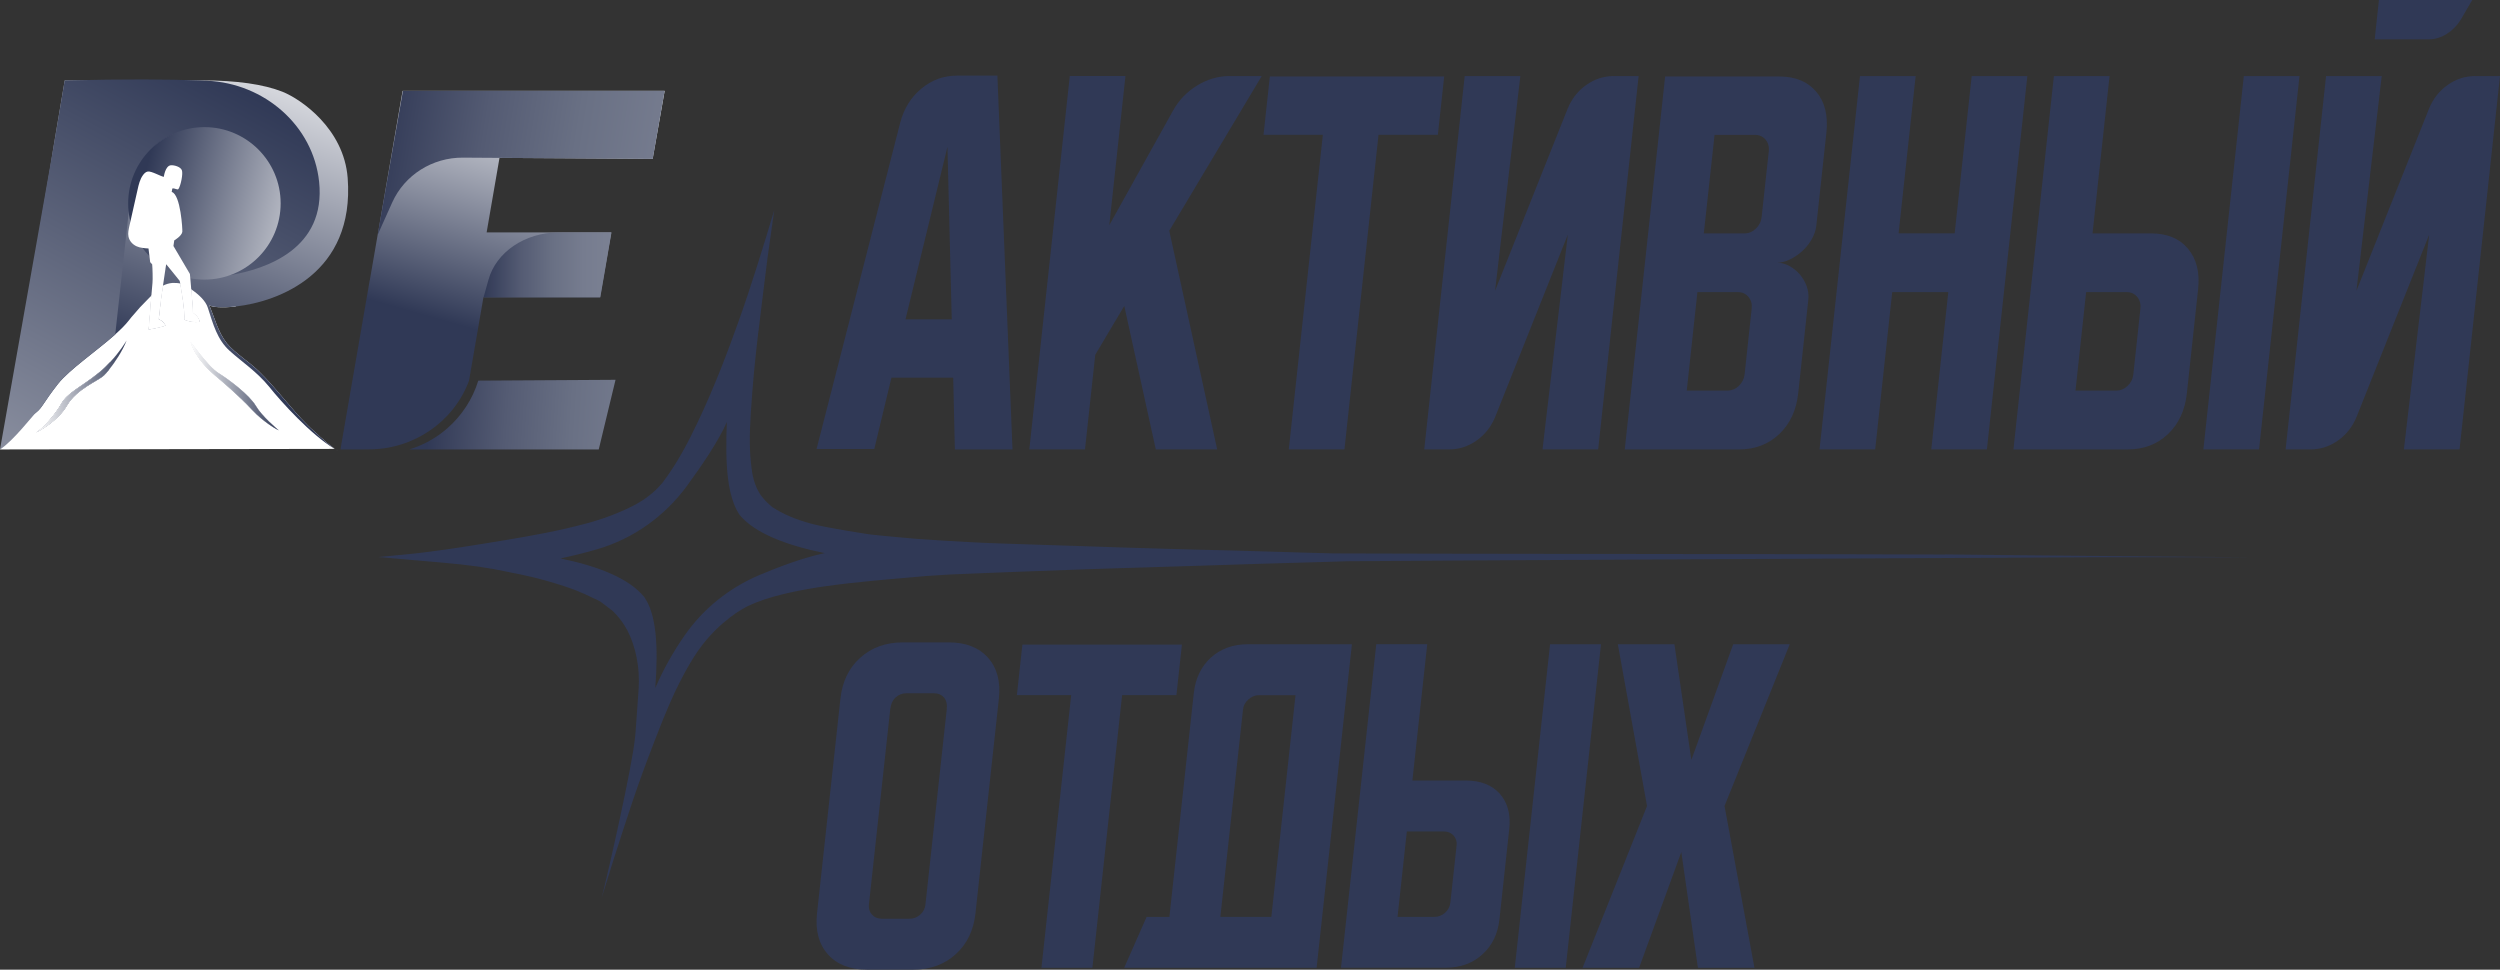 <?xml version="1.0" encoding="UTF-8"?> <svg xmlns="http://www.w3.org/2000/svg" xmlns:xlink="http://www.w3.org/1999/xlink" id="_Слой_2" data-name="Слой 2" viewBox="0 0 716.82 278.03"><rect x="0" y="0" width="716.82" height="278.03" fill="#333333" stroke="none"/><defs><style> .cls-1 { fill: url(#_Безымянный_градиент_3-2); } .cls-1, .cls-2, .cls-3, .cls-4, .cls-5, .cls-6, .cls-7, .cls-8, .cls-9, .cls-10, .cls-11, .cls-12, .cls-13, .cls-14, .cls-15 { stroke-width: 0px; } .cls-2 { fill: url(#_Безымянный_градиент_3); } .cls-3 { fill: url(#_Безымянный_градиент_13-3); } .cls-4 { fill: url(#_Безымянный_градиент_3-3); } .cls-5 { fill: url(#_Безымянный_градиент_3-6); } .cls-6 { fill: url(#_Безымянный_градиент_3-5); } .cls-7 { fill: #fff; } .cls-8 { fill: url(#_Безымянный_градиент_13); } .cls-9 { fill: url(#_Безымянный_градиент_3-4); } .cls-10 { fill: url(#_Безымянный_градиент_3-8); } .cls-11 { fill: url(#_Безымянный_градиент_3-7); } .cls-12 { fill: url(#_Безымянный_градиент_3-9); } .cls-13 { fill: url(#_Безымянный_градиент_17); } .cls-14 { fill: #303956; } .cls-15 { fill: url(#_Безымянный_градиент_13-2); } </style><linearGradient id="_Безымянный_градиент_3" data-name="Безымянный градиент 3" x1="156.41" y1="17.72" x2="134.76" y2="94.12" gradientUnits="userSpaceOnUse"><stop offset="0" stop-color="#fff"></stop><stop offset="1" stop-color="#303956"></stop></linearGradient><linearGradient id="_Безымянный_градиент_13" data-name="Безымянный градиент 13" x1="175.33" y1="75.95" x2="138.65" y2="75.95" gradientUnits="userSpaceOnUse"><stop offset="0" stop-color="#7b8193"></stop><stop offset=".22" stop-color="#767c8f"></stop><stop offset=".46" stop-color="#697084"></stop><stop offset=".71" stop-color="#545b73"></stop><stop offset=".96" stop-color="#363e5a"></stop><stop offset="1" stop-color="#303956"></stop></linearGradient><linearGradient id="_Безымянный_градиент_3-2" data-name="Безымянный градиент 3" x1="70.76" y1="100.66" x2="66.25" y2="113.88" xlink:href="#_Безымянный_градиент_3"></linearGradient><linearGradient id="_Безымянный_градиент_3-3" data-name="Безымянный градиент 3" x1="96.77" y1="129.28" x2="96.75" y2="129.31" xlink:href="#_Безымянный_градиент_3"></linearGradient><linearGradient id="_Безымянный_градиент_3-4" data-name="Безымянный градиент 3" x1="30.65" y1="89.36" x2="21.09" y2="117.39" xlink:href="#_Безымянный_градиент_3"></linearGradient><linearGradient id="_Безымянный_градиент_3-5" data-name="Безымянный градиент 3" x1="81.99" y1="4.12" x2="48.08" y2="103.53" xlink:href="#_Безымянный_градиент_3"></linearGradient><linearGradient id="_Безымянный_градиент_3-6" data-name="Безымянный градиент 3" x1="10.87" y1="133.39" x2="27.94" y2="101.78" xlink:href="#_Безымянный_градиент_3"></linearGradient><linearGradient id="_Безымянный_градиент_17" data-name="Безымянный градиент 17" x1="-10.68" y1="163.78" x2="65.7" y2="22.35" gradientUnits="userSpaceOnUse"><stop offset="0" stop-color="#a2a6b3"></stop><stop offset="1" stop-color="#303956"></stop></linearGradient><linearGradient id="_Безымянный_градиент_3-7" data-name="Безымянный градиент 3" x1="10.36" y1="110.82" x2="36.3" y2="110.82" xlink:href="#_Безымянный_градиент_3"></linearGradient><linearGradient id="_Безымянный_градиент_3-8" data-name="Безымянный градиент 3" x1="54.69" y1="110.79" x2="79.92" y2="110.79" xlink:href="#_Безымянный_градиент_3"></linearGradient><linearGradient id="_Безымянный_градиент_3-9" data-name="Безымянный градиент 3" x1="5086.22" y1="-2542.98" x2="5102.14" y2="-2605.88" gradientTransform="translate(2646.45 5155.89) rotate(-90)" xlink:href="#_Безымянный_градиент_3"></linearGradient><linearGradient id="_Безымянный_градиент_13-2" data-name="Безымянный градиент 13" x1="198.63" y1="122.22" x2="123.03" y2="117.35" xlink:href="#_Безымянный_градиент_13"></linearGradient><linearGradient id="_Безымянный_градиент_13-3" data-name="Безымянный градиент 13" x1="212.1" y1="56.68" x2="107.58" y2="40" xlink:href="#_Безымянный_градиент_13"></linearGradient></defs><g id="_Слой_1-2" data-name="Слой 1"><g><path class="cls-7" d="m95.98,128.71h-.04l-95.94.16h0l35.3-53.28,1.47-2.13,6.16.66.66.04,8.83.93,6.86.74,2.44,3.49.08.15.27.39,5.58,8.02c-3.99.46-6.94.19-7.63-.35,1.59,3.87,2.48,7.63,5,10.89,2.6,3.06,6.12,5.08,9.03,7.87,5.11,4.92,9.18,10.69,14.18,15.65.54.54,1.08,1.05,1.67,1.55.19.23.5.46.74.66.7.7,1.43,1.39,2.21,1.94.12.19.16.31.27.31.31.31.66.62,1.01.85.66.5,1.24,1.01,1.86,1.47Z"></path><path class="cls-2" d="m190.57,26.05l-3.43,19.5-43.92-.28-3.69,21.37h35.74l-3.21,18.62h-33.45l-4.13,23.9c-4.4,11.82-15.88,19.69-28.77,19.69h-1.47v.02h-6.62v-.02l8.4-48.55h.02l9.39-54.25h75.15Z"></path><path class="cls-8" d="m172.12,85.26l3.21-18.61h-15.19c-9.59,0-17.91,5.64-20.09,13.61l-1.4,5h33.47Z"></path><path class="cls-14" d="m557.76,159c-5.7-.09-171.15-.23-175.51-.32-2.01-.07-3.97-.11-5.88-.16-.64,0-1.3-.02-1.94-.05l-6.97-.21c-4.6-.14-9.19-.27-13.79-.41-3.46-.09-6.91-.18-10.37-.25-3.24-.09-6.5-.18-9.73-.27-4.33-.11-8.68-.25-13.04-.39-3.15-.09-6.29-.21-9.44-.32-2.55-.09-5.11-.16-7.68-.25-2.14-.07-4.31-.14-6.45-.21-3.05-.09-6.11-.21-9.16-.3l-.55-.02c-2.99-.11-6.11-.21-9.16-.39-5.49-.3-10.44-.59-15.43-.96-3.37-.27-6.79-.62-10.12-.93-.96-.09-1.91-.21-2.87-.3-.36-.02-12.49-1.87-16.98-3.08-4.58-1.23-8.14-2.76-11.21-4.76l-.05-.05c-.07-.05-1.69-1.3-2.94-2.92-2.35-3.01-2.83-6.86-3.01-8.32-.59-4.65-.64-8.87-.21-15.61.27-4.31.59-8.14.91-11.72.36-3.87.82-7.8,1.25-11.6l.05-.25c.3-2.64.64-5.33.96-7.93l.34-2.78.34-2.71c.3-2.44.62-4.97.93-7.45.55-4.06,1.14-8.16,1.71-12.17.09-.55.18-1.12.25-1.69-3.15,10.48-6.43,21.22-10.14,31.64-2.94,8.23-6.95,19.01-11.92,29.4-2.55,5.38-5.77,11.62-10.07,17.25l-.05.05c-.57.66-1.16,1.3-1.78,1.89-2.58,2.46-5.15,3.9-7.11,4.88-5.52,2.74-11.08,4.31-12.65,4.72-8.46,2.26-15.25,3.44-23.23,4.79-4.17.71-8.57,1.39-13.04,2.1-3.12.48-6.22.91-9.23,1.3-2.23.3-4.65.57-7.61.84-2.21.23-4.44.43-6.66.64,6.18.52,12.26,1.05,17.96,1.57,8.39.73,13.29,1.44,19.44,2.74.43.09.78.18,1,.23l1.73.32c2.8.57,5.61,1.25,8.39,2.05,7.36,2.1,10.23,3.49,12.76,4.72.55.27,1.09.52,1.66.77.43.21.82.46,1.16.73,1.39,1.09,2.07,1.6,2.48,1.89.32.23.5.36.71.57,1.25,1.23,2.35,2.6,3.28,4.08,1.23,1.94,2.26,4.42,2.99,7.16.11.46.48,1.87.75,3.78.55,3.74.32,6.61.21,8.18-.46,6.15-.62,8.64-.71,10.01-.09,1.34-.11,1.66-.3,3.37-.84,8.02-7.16,36.2-9.5,45.45,2.39-7.77,4.47-14.27,6.06-19.15,2.42-7.45,3.6-10.85,4.26-12.72,1.89-5.38,3.51-9.57,4.65-12.56,3.72-9.69,5.72-13.99,7.2-16.91,4.06-8.09,7.04-11.9,10.26-15.16,3.01-3.03,6.29-5.2,6.43-5.29.96-.62,1.96-1.21,2.99-1.76l.05-.02c3.03-1.41,6.38-2.53,10.53-3.51,8.07-1.91,16.16-2.83,25.14-3.72,1.48-.14,2.94-.27,4.42-.41,1.55-.14,3.1-.27,4.67-.41,4.26-.43,8.78-.77,13.38-1,3.74-.16,7.54-.32,11.21-.46l7.7-.3c6.61-.25,13.22-.5,19.83-.73,3.51-.14,7.07-.23,10.53-.34,2.07-.05,4.15-.11,6.22-.18,2.42-.07,4.83-.14,7.27-.23,1.98-.07,3.94-.14,5.93-.18,6.45-.21,12.9-.41,19.35-.62,3.72-.11,7.43-.23,11.12-.32l6.38-.18,8.14-.25c4.17-.11,210.11-1.12,214.05-1.14,19.58-.02,45.13,0,45.13,0,0,0-79.71-.66-87.71-.82Zm-340.07,5.9c-8.57,3.65-16,9.57-21.33,17.21-3.33,4.76-6.2,9.87-8.48,15.2.93-12.1.3-21.24-3.17-26.14-4.31-5.31-13.15-8.82-24.02-11.05,3.81-.82,7.32-1.69,10.53-2.64,10.37-3.01,19.37-9.46,25.76-18.17,4.26-5.83,9.21-13.11,11.42-18.3-.5,12.51.14,21.22,3.6,26.55,4.31,5.31,13.56,8.82,24.46,11.03-6.18,1.32-13.11,3.92-18.76,6.31Z"></path><g><path class="cls-1" d="m79.92,123.4c-.46-.23-4.22-2.21-7.7-5.95-3.69-4.01-9.41-8.82-10.6-9.82-1.16-1-5.42-4.7-6.93-9.44-.16-.52,4.74,6.77,7.95,8.78,3.19,1.98,8.91,6.31,10.76,9.48,1.73,2.94,5.99,6.5,6.52,6.95Z"></path><path class="cls-4" d="m96.77,129.28s0,.02.02.02h-.07l.05-.02Z"></path><path class="cls-9" d="m31.6,103.8c2.78-2.94,4.38-5.65,4.7-6.18-1.21,3.08-3.42,6.36-5.11,8.46-.52.66-.98,1.19-1.37,1.55-1.62,1.57-7.89,3.9-10.64,8.68-2.58,4.44-8.07,7.34-8.82,7.7,1.76-1,5.29-4.81,7.16-8.14,1.89-3.4,5.7-4.83,10.83-9,1.23-1,2.32-2.05,3.26-3.08Z"></path><path class="cls-6" d="m95.98,128.71c.12.08.27.19.39.27-.16-.08-.27-.16-.43-.27-6.82-4.11-15.27-13.44-18.71-17.75-3.6-4.42-7.75-7.09-11.35-10.34-3.6-3.22-4.77-7.67-6.28-12.36-.62-2.01-2.63-3.84-4.77-5.31.23,2.83.5,6.04.46,6.74,0,0,1.94,1.36,1.9,2.56-1.36.27-2.94-.08-4.34-.58.23-2.52-.77-8.25-1.16-10.38-.74-.16-1.51-.19-2.29-.16-.93.08-1.82.35-2.67.77l-.46,2.98c-.23,1.59-.77,6.7-.77,6.7,1.24.35,1.94,1.74,1.94,1.74-1.24.54-3.53.85-4.8,1.16.35-3.56.54-6.51.77-9.72-.5.5-1.01,1.01-1.51,1.55-1.2,1.16-2.36,2.44-3.41,3.72-.58.62-1.08,1.24-1.55,1.86-.97,1.24-2.32,2.6-3.87,3.95v.04c-5.35,4.73-13.21,10.11-16.43,14.18-4.18,5.31-4.46,6.78-6.24,8.18-.89.7-4.92,3.33-8.72,5.77-.08.04-.12.08-.19.12L14.34,48.31l.93-5.81,3.29-19.45h39.44c9.88,0,17.55,1.12,22.98,3.25,5.35,2.13,17.63,10.62,18.71,24.72,2.09,27.43-19.88,35.49-32.04,36.85-3.99.46-6.94.19-7.63-.35,1.59,3.87,2.48,7.63,5,10.89,2.6,3.06,6.12,5.08,9.03,7.87,5.11,4.92,9.18,10.69,14.18,15.65.54.54,1.08,1.05,1.67,1.55.19.23.5.46.74.66.7.7,1.43,1.39,2.21,1.94.12.19.16.31.27.31.31.31.66.62,1.01.85.66.5,1.24,1.01,1.86,1.47Z"></path><path class="cls-5" d="m31.6,103.8l-.41,2.28c-.52.66-.98,1.19-1.37,1.55-1.62,1.57-7.89,3.9-10.64,8.68-2.58,4.44-8.07,7.34-8.82,7.7,1.76-1,5.29-4.81,7.16-8.14,1.89-3.4,5.7-4.83,10.83-9,1.23-1,2.32-2.05,3.26-3.08Z"></path><path class="cls-13" d="m66.02,78.89h-.05c-4.28.75-7.36.77-7.36.77,15.98-.98,22.04-12.9,21.36-23.2-.68-10.51-9.28-19.51-21.36-19.51-18.96,0-21.06,18.05-21.06,18.05l-.64,5.86v.02l-3.87,34.99v.02c-5.33,4.74-13.2,10.1-16.41,14.18-4.17,5.31-4.47,6.79-6.25,8.18-.89.71-6.48,8.11-10.38,10.62L15.28,42.51l3.28-19.44c17.32-.43,29.84-.34,38.88,0,.68.05,1.37.07,2.01.09,16.27.73,30.36,12.79,32.05,28.97,2.01,19.19-15.18,25-25.48,26.76Z"></path><path class="cls-7" d="m36.3,97.62c-1.21,3.08-3.42,6.36-5.11,8.46-.52.66-.98,1.19-1.37,1.55-1.62,1.57-7.89,3.9-10.64,8.68-2.58,4.44-8.07,7.34-8.82,7.7,1.76-1,5.29-4.81,7.16-8.14,1.89-3.4,5.7-4.83,10.83-9,1.23-1,2.32-2.05,3.26-3.08,2.78-2.94,4.38-5.65,4.7-6.18Z"></path><path class="cls-7" d="m47.42,93.32c-1.23.57-3.51.87-4.79,1.16.34-3.56.52-6.47.78-9.71.66-.64,1.3-1.25,1.87-1.8.46-.43.93-.77,1.46-1.05l-.46,2.99c-.23,1.57-.8,6.7-.8,6.7,1.25.34,1.94,1.71,1.94,1.71Z"></path><path class="cls-7" d="m52.87,91.68c.21-2.51-.8-8.27-1.19-10.37.34.09.68.23,1.03.39.25.09.5.23.73.36.48.27.96.59,1.41.91.23,2.8.48,6.02.46,6.72,0,0,1.94,1.34,1.89,2.58-1.34.25-2.94-.09-4.33-.59Z"></path><path class="cls-7" d="m79.92,123.4c-.46-.23-4.22-2.21-7.7-5.95-3.69-4.01-9.41-8.82-10.6-9.82-1.16-1-5.42-4.7-6.93-9.44-.16-.52,4.74,6.77,7.95,8.78,3.19,1.98,8.91,6.31,10.76,9.48,1.73,2.94,5.99,6.5,6.52,6.95Z"></path><path class="cls-7" d="m96.68,129.17v.02c-.07-.05-.09-.05-.16-.11.05.05.11.07.16.09Z"></path><path class="cls-11" d="m36.3,97.62c-1.21,3.08-3.42,6.36-5.11,8.46-.52.66-.98,1.19-1.37,1.55-1.62,1.57-7.89,3.9-10.64,8.68-2.58,4.44-8.07,7.34-8.82,7.7,1.76-1,5.29-4.81,7.16-8.14,1.89-3.4,5.7-4.83,10.83-9,1.23-1,2.32-2.05,3.26-3.08,2.78-2.94,4.38-5.65,4.7-6.18Z"></path><path class="cls-10" d="m79.92,123.4c-.46-.23-4.22-2.21-7.7-5.95-3.69-4.01-9.41-8.82-10.6-9.82-1.16-1-5.42-4.7-6.93-9.44-.16-.52,4.74,6.77,7.95,8.78,3.19,1.98,8.91,6.31,10.76,9.48,1.73,2.94,5.99,6.5,6.52,6.95Z"></path><circle class="cls-12" cx="58.61" cy="58.31" r="21.86"></circle><path class="cls-7" d="m57.2,92.27c-1.34.25-2.94-.09-4.33-.59.21-2.51-.8-8.27-1.19-10.37-.11-.48-.16-.78-.16-.78,0,0-.87-1.07-1.82-2.26-.73-.93-1.55-1.91-2.05-2.51l-.21,1.32-.71,4.83-.46,2.99c-.23,1.57-.8,6.7-.8,6.7,1.25.34,1.94,1.71,1.94,1.71-1.23.57-3.51.87-4.79,1.16.34-3.56.52-6.47.78-9.71.09-1.16.21-2.37.32-3.65.11-.98.02-4.33-.09-5.31l-.57-.64-.21-1.73-.27-2.19c-.57-.02-1.14-.07-1.71-.16-.57-.07-1.16-.21-1.71-.46-1.09-.5-2.05-1.46-2.32-2.78-.21-1,.05-2.07.27-3.1.09-.39.18-.8.27-1.19.68-3.08,1.37-6.11,2.07-9.19.32-1.46.68-2.96,1.53-4.13.36-.52.84-.96,1.39-1.05,1.09-.16,3.56,1.32,4.6,1.53,0,0,.39-3.21,2.05-3.33.93-.07,2.74.43,3.12,1.41.41.98-.34,4.54-.98,5.4-.27.39-1.12-.34-1.75-.14l-.18.98c2.6.75,3.12,10.94,3.05,11.44-.18,1.21-2.32,2.46-2.32,2.46l-.23,1.6,4.72,8.02s.05.46.11,1.21c.07.82.16,1.96.27,3.17.23,2.8.48,6.02.46,6.72,0,0,1.94,1.34,1.89,2.58Z"></path></g><path class="cls-15" d="m137.15,109.14l39.34-.24-4.81,19.95v.02h-54.34c4.05-1.24,7.77-3.32,10.9-6.05,4.1-3.58,7.25-8.3,8.9-13.69Z"></path><path class="cls-3" d="m187.14,45.56l-54.4-.36c-8.77-.06-16.74,4.99-20.27,12.83l-4.17,9.28,7.23-41.26h75.05l-3.44,19.51Z"></path><g><path class="cls-14" d="m285.98,21.68h-11.51c-3.9,0-7.34,1.25-10.3,3.74-2.99,2.46-4.99,5.72-6.06,9.78l-23.98,93.54h16.55l4.92-20.45h17.71l.48,20.58h16.52l-4.33-107.2Zm-26.35,69.88l12.03-49.44,1.23,49.44h-13.27Z"></path><path class="cls-14" d="m314.04,101.72l8.32-14,9.04,41.14h17.6l-13.74-62.69,26.51-44.36h-9.27c-3.21,0-6.3.91-9.27,2.72-2.97,1.82-5.29,4.26-6.95,7.31l-18.21,32.71,4.63-42.75h-15.96l-11.6,107.05h15.96l2.94-27.14Z"></path><polygon class="cls-14" points="369.53 128.86 385.49 128.86 395.26 38.66 412.27 38.66 414.09 21.93 364.1 21.93 362.29 38.66 379.3 38.66 369.53 128.86"></polygon><path class="cls-14" d="m415.53,128.86c2.82,0,5.43-.85,7.84-2.54,2.41-1.69,4.21-3.99,5.38-6.88l20.79-52.16-7.26,61.58h15.96l11.6-107.05h-7.16c-2.82,0-5.43.85-7.84,2.54-2.41,1.69-4.21,3.99-5.38,6.88l-20.79,52.16,7.26-61.58h-15.96l-11.6,107.05h7.16Z"></path><path class="cls-14" d="m520.79,26.33c-2.46-2.92-5.99-4.4-10.62-4.4h-32.73l-11.58,106.94h32.73c4.6,0,8.48-1.48,11.56-4.4,3.1-2.94,4.92-6.84,5.45-11.72l2.89-26.76c.14-1.32,0-2.62-.46-3.92-.46-1.28-1.12-2.39-1.98-3.4-.87-1-1.87-1.8-3.01-2.42-1.16-.62-2.32-.93-3.49-.93,1.16,0,2.39-.3,3.67-.93,1.28-.62,2.46-1.41,3.56-2.42,1.09-.98,1.98-2.12,2.71-3.4.73-1.28,1.16-2.58,1.3-3.9l2.89-26.64c.52-4.88-.43-8.78-2.89-11.72Zm-18.53,62.13l-2.03,18.85c-.16,1.32-.71,2.44-1.66,3.35-.96.89-2.07,1.34-3.31,1.34h-11.62l3.05-28.24h11.62c1.25,0,2.26.46,3.01,1.37.78.91,1.07,2.03.93,3.33Zm4.9-45.08l-2.05,18.83c-.14,1.32-.71,2.44-1.66,3.35-.96.91-2.05,1.37-3.3,1.37h-11.62l3.08-28.26h11.6c1.25,0,2.26.46,3.03,1.37.75.91,1.07,2.03.93,3.35Z"></path><polygon class="cls-14" points="565.34 21.81 560.46 66.91 544.38 66.91 549.27 21.81 533.31 21.81 521.71 128.86 537.67 128.86 542.55 83.76 558.63 83.76 553.75 128.86 569.7 128.86 581.3 21.81 565.34 21.81"></polygon><polygon class="cls-14" points="643.37 21.81 631.77 128.86 647.73 128.86 659.33 21.81 643.37 21.81"></polygon><path class="cls-14" d="m627.37,71.32c-2.46-2.94-5.99-4.4-10.6-4.4h-16.78l4.88-45.11h-15.96l-11.6,107.06h32.73c4.63,0,8.48-1.48,11.58-4.4,3.08-2.94,4.9-6.84,5.42-11.72l3.21-29.74c.55-4.88-.43-8.78-2.89-11.69Zm-13.65,17.14l-2.03,18.85c-.14,1.32-.71,2.44-1.66,3.35-.96.89-2.05,1.34-3.31,1.34h-11.62l3.05-28.24h11.62c1.25,0,2.26.46,3.03,1.37.75.91,1.07,2.03.91,3.33Z"></path><path class="cls-14" d="m701.53,9.73c1.64-1.03,2.97-2.37,4.01-4.03l3.32-5.7h-26.75l-1.22,11.28h15.49c1.8,0,3.52-.52,5.16-1.55Z"></path><path class="cls-14" d="m709.66,21.81c-2.82,0-5.43.85-7.84,2.54-2.41,1.69-4.21,3.99-5.38,6.88l-20.79,52.16,7.26-61.58h-15.96l-11.6,107.05h7.16c2.82,0,5.43-.85,7.84-2.54,2.41-1.69,4.21-3.99,5.38-6.88l20.79-52.16-7.26,61.58h15.96l11.6-107.05h-7.16Z"></path><path class="cls-14" d="m283.29,188.59c-2.62-2.94-6.36-4.4-11.24-4.4h-13.2c-4.88,0-8.93,1.46-12.19,4.4-3.26,2.92-5.15,6.84-5.68,11.69l-6.72,61.63c-.52,4.88.5,8.78,3.12,11.72,2.62,2.94,6.36,4.4,11.24,4.4h13.2c4.88,0,8.93-1.46,12.19-4.4,3.24-2.94,5.15-6.84,5.68-11.72l6.72-61.63c.52-4.85-.52-8.78-3.12-11.69Zm-11.83,14.82l-6.11,55.93c-.11,1.16-.62,2.12-1.48,2.89-.89.8-1.89,1.19-3.03,1.19h-8.05c-1.16,0-2.07-.39-2.78-1.19-.71-.78-.98-1.73-.87-2.89l6.11-55.93c.16-1.5.68-2.64,1.55-3.44.87-.78,1.89-1.19,3.03-1.19h8.05c1.14,0,2.07.41,2.78,1.19.68.8.96,1.94.8,3.44Z"></path><polygon class="cls-14" points="338.89 184.82 293.15 184.82 291.57 199.32 307.14 199.32 298.61 277.49 313.22 277.49 321.74 199.32 337.31 199.32 338.89 184.82"></polygon><path class="cls-14" d="m357.8,184.72c-4.24,0-7.75,1.28-10.58,3.81-2.8,2.55-4.44,5.93-4.92,10.17l-7,64.21h-6.54l-6.43,14.59h55.18l10.12-92.77h-29.84Zm6.72,78.18h-14.61l6.5-59.49c.11-1.07.62-2.03,1.53-2.85.91-.82,1.91-1.23,2.99-1.23h10.53l-6.93,63.57Z"></path><polygon class="cls-14" points="444.45 184.72 434.33 277.49 448.94 277.49 459.05 184.72 444.45 184.72"></polygon><path class="cls-14" d="m430.06,227.61c-2.28-2.53-5.52-3.81-9.73-3.81h-15.36l4.26-39.09h-14.61l-10.12,92.77h29.97c4.22,0,7.75-1.25,10.55-3.81,2.83-2.53,4.47-5.93,4.92-10.14l2.8-25.78c.46-4.22-.43-7.59-2.69-10.14Zm-12.42,14.88l-1.78,16.32c-.14,1.14-.62,2.1-1.5,2.89-.87.77-1.87,1.19-3.03,1.19h-10.62l2.67-24.48h10.64c1.14,0,2.05.39,2.76,1.16.71.8,1,1.76.87,2.92Z"></path><polygon class="cls-14" points="496.96 184.72 484.96 217.89 480.1 184.72 463.88 184.72 472.25 231.1 453.77 277.49 469.98 277.49 482.08 244.31 486.84 277.49 503.05 277.49 494.47 231.1 513.17 184.72 496.96 184.72"></polygon></g></g></g></svg> 